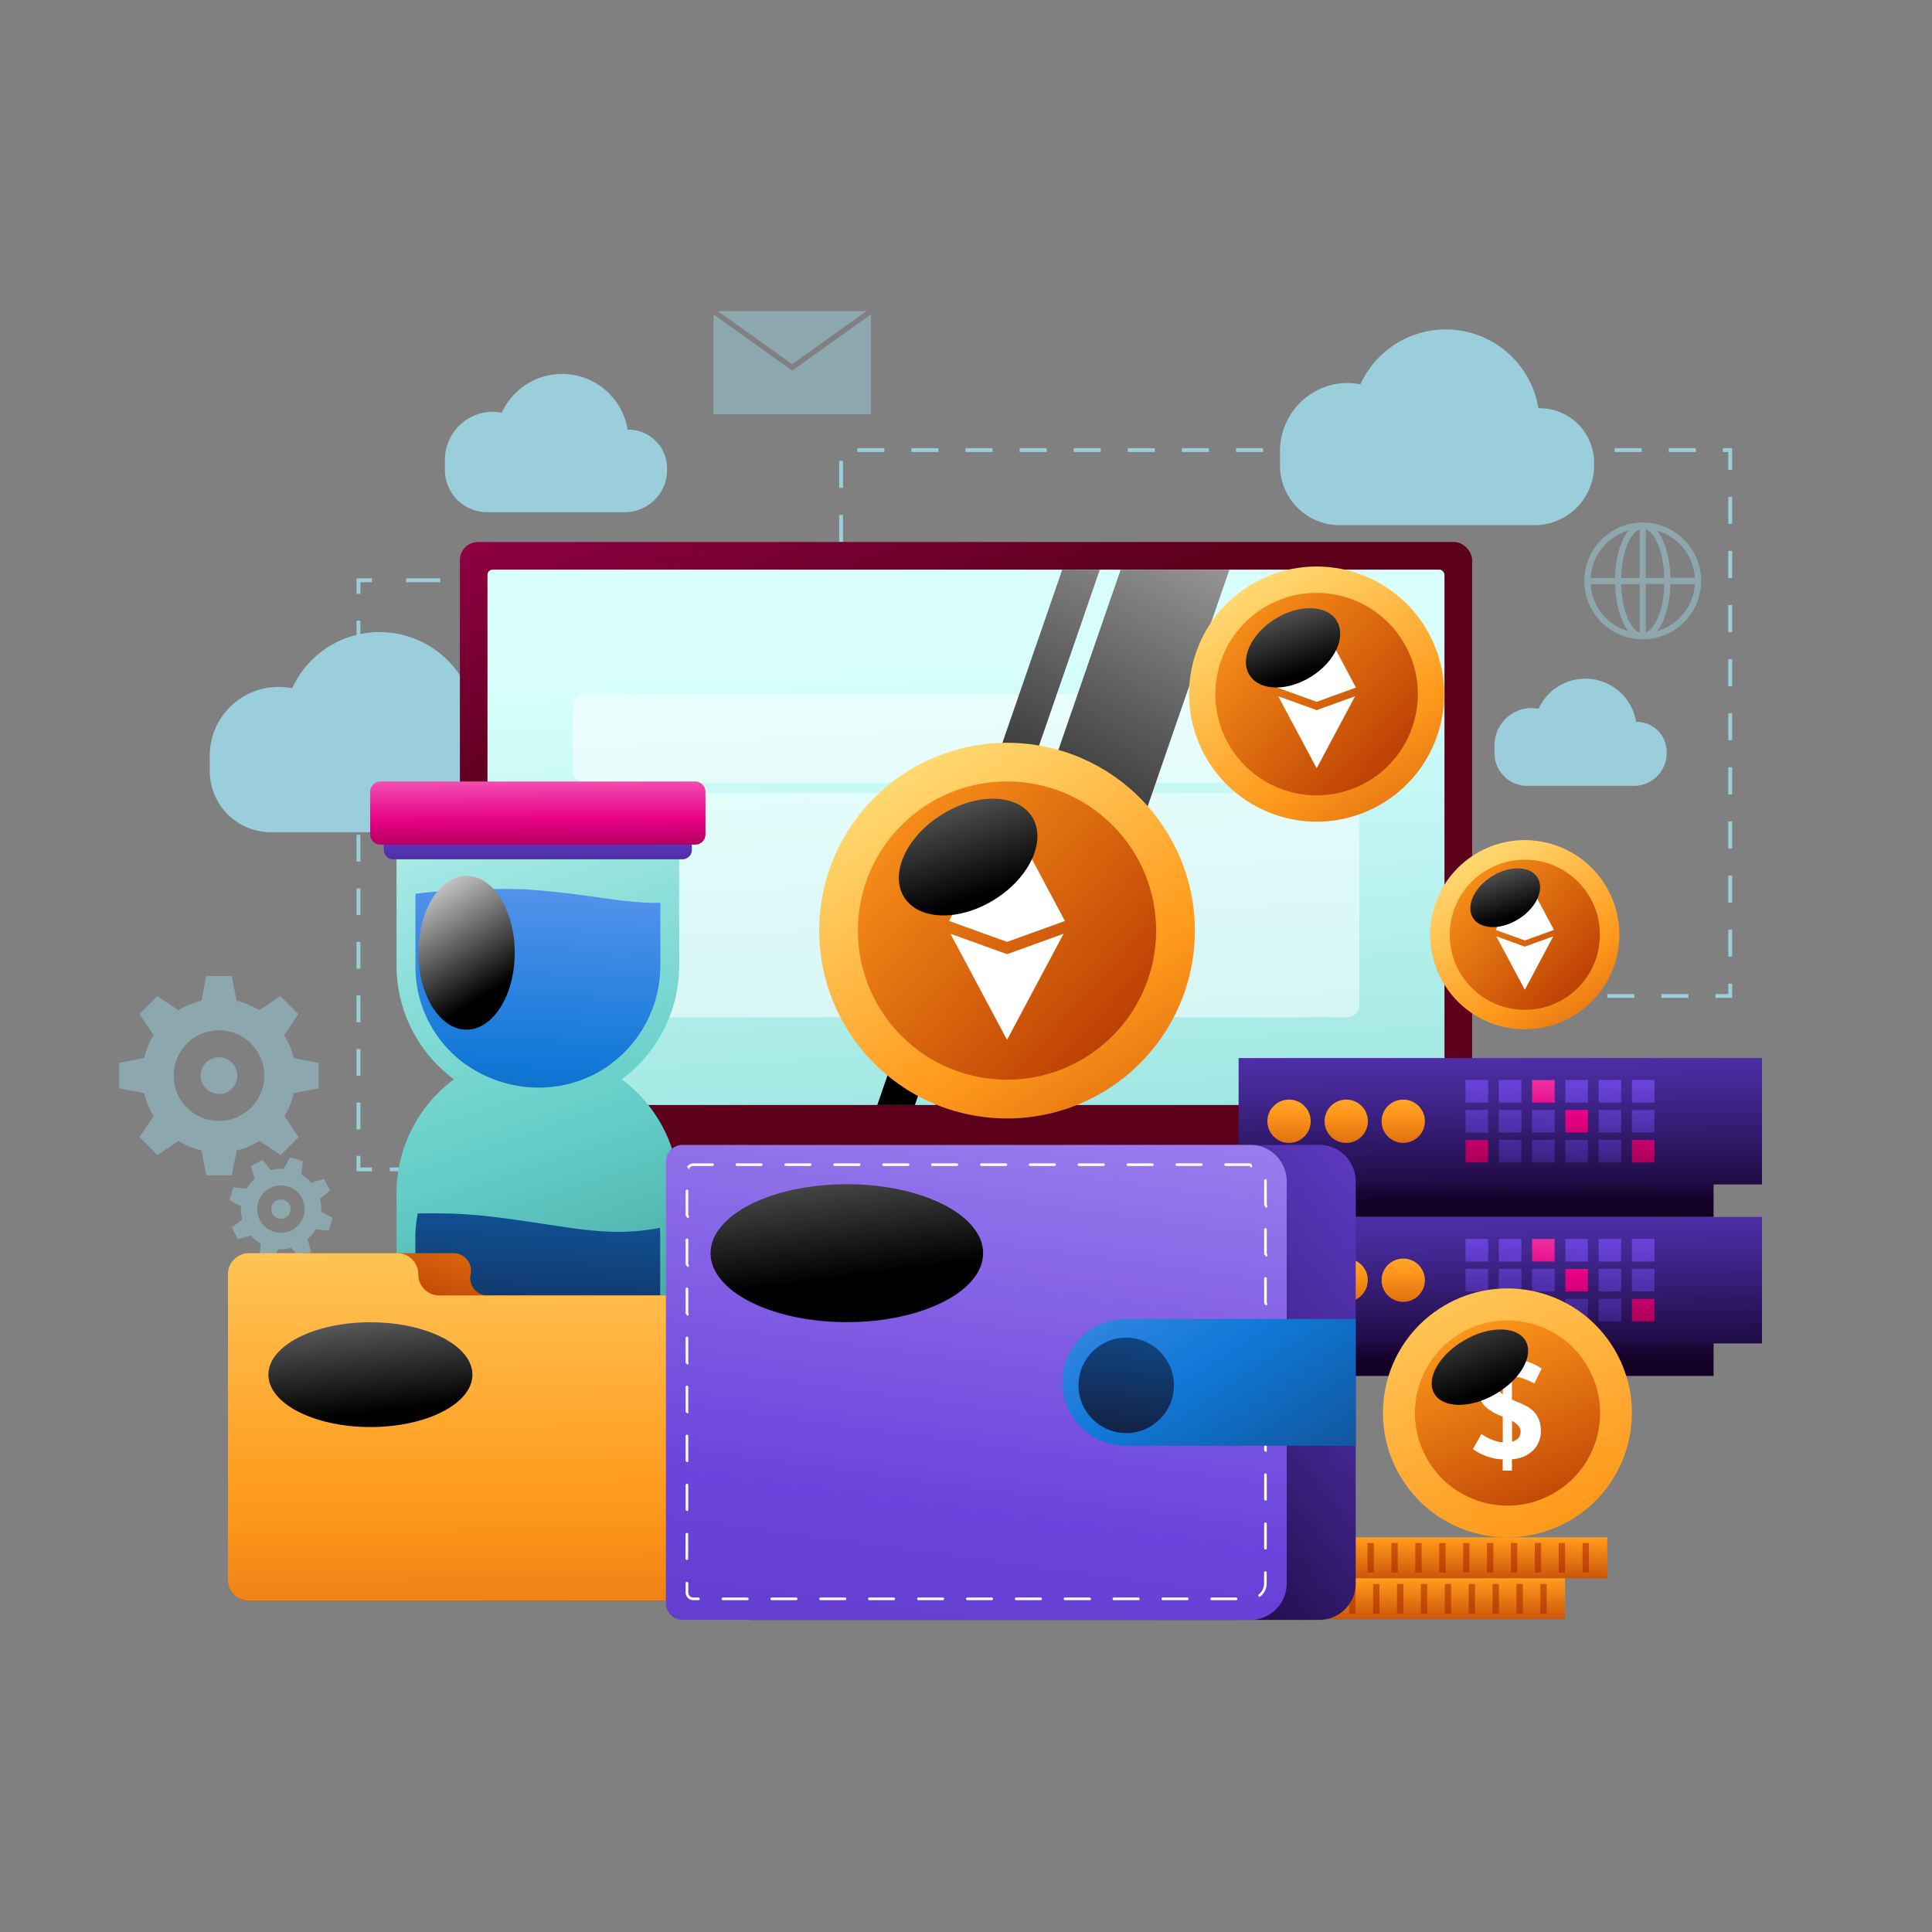 <svg xmlns="http://www.w3.org/2000/svg" xmlns:xlink="http://www.w3.org/1999/xlink" viewBox="0 0 500 500"><rect x="0" y="0" width="500" height="500" fill="#808080" stroke="none"/><defs><style>.cls-1{isolation:isolate;}.cls-2,.cls-3,.cls-4,.cls-5,.cls-6{fill:none;stroke:#9acedb;stroke-miterlimit:10;}.cls-3{stroke-dasharray:8.85 8.85;}.cls-4{stroke-dasharray:6.93 6.93;}.cls-5{stroke-dasharray:4.61 4.61;}.cls-6{stroke-dasharray:7;}.cls-7,.cls-9{fill:#9acedb;}.cls-101,.cls-8,.cls-9{mix-blend-mode:soft-light;}.cls-8,.cls-9{opacity:0.5;}.cls-10{fill:url(#linear-gradient);}.cls-11{fill:url(#linear-gradient-2);}.cls-101,.cls-12{fill:#fff;}.cls-100,.cls-106,.cls-109,.cls-112,.cls-13,.cls-23,.cls-72,.cls-97{mix-blend-mode:screen;}.cls-14{fill:url(#linear-gradient-3);}.cls-15{fill:url(#linear-gradient-4);}.cls-16{fill:url(#linear-gradient-5);}.cls-17{fill:url(#linear-gradient-6);}.cls-18{fill:url(#linear-gradient-7);}.cls-19{fill:url(#linear-gradient-8);}.cls-20{fill:url(#linear-gradient-9);}.cls-21{fill:url(#linear-gradient-10);}.cls-22{fill:url(#linear-gradient-11);}.cls-23{fill:url(#linear-gradient-12);}.cls-24{fill:url(#linear-gradient-13);}.cls-25{fill:url(#linear-gradient-14);}.cls-26{fill:url(#linear-gradient-15);}.cls-27{fill:url(#linear-gradient-16);}.cls-28{fill:url(#linear-gradient-17);}.cls-29{fill:url(#linear-gradient-18);}.cls-30{fill:url(#linear-gradient-19);}.cls-31{fill:url(#linear-gradient-20);}.cls-32{fill:url(#linear-gradient-21);}.cls-33{fill:url(#linear-gradient-22);}.cls-34{fill:url(#linear-gradient-23);}.cls-35{fill:url(#linear-gradient-24);}.cls-36{fill:url(#linear-gradient-25);}.cls-37{fill:url(#linear-gradient-26);}.cls-38{fill:url(#linear-gradient-27);}.cls-39{fill:url(#linear-gradient-28);}.cls-40{fill:url(#linear-gradient-29);}.cls-41{fill:url(#linear-gradient-30);}.cls-42{fill:url(#linear-gradient-31);}.cls-43{fill:url(#linear-gradient-32);}.cls-44{fill:url(#linear-gradient-33);}.cls-45{fill:url(#linear-gradient-34);}.cls-46{fill:url(#linear-gradient-35);}.cls-47{fill:url(#linear-gradient-36);}.cls-48{fill:url(#linear-gradient-37);}.cls-49{fill:url(#linear-gradient-38);}.cls-50{fill:url(#linear-gradient-39);}.cls-51{fill:url(#linear-gradient-40);}.cls-52{fill:url(#linear-gradient-41);}.cls-53{fill:url(#linear-gradient-42);}.cls-54{fill:url(#linear-gradient-43);}.cls-55{fill:url(#linear-gradient-44);}.cls-56{fill:url(#linear-gradient-45);}.cls-57{fill:url(#linear-gradient-46);}.cls-58{fill:url(#linear-gradient-47);}.cls-59{fill:url(#linear-gradient-48);}.cls-60{fill:url(#linear-gradient-49);}.cls-61{fill:url(#linear-gradient-50);}.cls-62{fill:url(#linear-gradient-51);}.cls-63{fill:url(#linear-gradient-52);}.cls-64{fill:url(#linear-gradient-53);}.cls-65{fill:url(#linear-gradient-54);}.cls-66{fill:url(#linear-gradient-55);}.cls-67{fill:url(#linear-gradient-56);}.cls-68{fill:url(#linear-gradient-57);}.cls-69{fill:url(#linear-gradient-58);}.cls-70{fill:url(#linear-gradient-59);}.cls-71{fill:url(#linear-gradient-60);}.cls-72{fill:url(#linear-gradient-61);}.cls-73{fill:url(#linear-gradient-62);}.cls-74{fill:url(#linear-gradient-63);}.cls-75{fill:url(#linear-gradient-64);}.cls-76{fill:url(#linear-gradient-65);}.cls-77{fill:url(#linear-gradient-66);}.cls-78{fill:url(#linear-gradient-67);}.cls-79{fill:url(#linear-gradient-68);}.cls-80{fill:url(#linear-gradient-69);}.cls-81{fill:url(#linear-gradient-70);}.cls-82{fill:url(#linear-gradient-71);}.cls-83{fill:url(#linear-gradient-72);}.cls-84{fill:url(#linear-gradient-73);}.cls-85{fill:url(#linear-gradient-74);}.cls-86{fill:url(#linear-gradient-75);}.cls-87{fill:url(#linear-gradient-76);}.cls-88{fill:url(#linear-gradient-77);}.cls-89{fill:url(#linear-gradient-78);}.cls-90{fill:url(#linear-gradient-79);}.cls-91{fill:url(#linear-gradient-80);}.cls-92{fill:url(#linear-gradient-81);}.cls-93{fill:url(#linear-gradient-82);}.cls-94{fill:url(#linear-gradient-83);}.cls-95{fill:url(#linear-gradient-84);}.cls-96{fill:url(#linear-gradient-85);}.cls-97{fill:url(#linear-gradient-86);}.cls-98{fill:url(#linear-gradient-87);}.cls-99{fill:url(#linear-gradient-88);}.cls-100{fill:url(#linear-gradient-89);}.cls-102{fill:url(#linear-gradient-90);}.cls-103{fill:url(#linear-gradient-91);}.cls-104{fill:url(#linear-gradient-92);}.cls-105{fill:url(#linear-gradient-93);}.cls-106{fill:url(#linear-gradient-94);}.cls-107{fill:url(#linear-gradient-95);}.cls-108{fill:url(#linear-gradient-96);}.cls-109{fill:url(#linear-gradient-97);}.cls-110{fill:url(#linear-gradient-98);}.cls-111{fill:url(#linear-gradient-99);}.cls-112{fill:url(#linear-gradient-100);}</style><linearGradient id="linear-gradient" x1="117.61" y1="-166.21" x2="233.01" y2="171.83" gradientUnits="userSpaceOnUse"><stop offset="0" stop-color="#ff87d1"/><stop offset="0.5" stop-color="#e50085"/><stop offset="1" stop-color="#5c001c"/></linearGradient><linearGradient id="linear-gradient-2" x1="247.58" y1="170.49" x2="273.64" y2="667.75" gradientUnits="userSpaceOnUse"><stop offset="0" stop-color="#d8fffc"/><stop offset="0.5" stop-color="#63cdc7"/><stop offset="0.99" stop-color="#1d6d69"/></linearGradient><linearGradient id="linear-gradient-3" x1="335.96" y1="63.75" x2="244.22" y2="238.89" gradientUnits="userSpaceOnUse"><stop offset="0" stop-color="#fff"/><stop offset="1"/></linearGradient><linearGradient id="linear-gradient-4" x1="355.04" y1="73.75" x2="263.31" y2="248.89" xlink:href="#linear-gradient-3"/><linearGradient id="linear-gradient-5" x1="98.4" y1="160.95" x2="190.49" y2="428.19" xlink:href="#linear-gradient-2"/><linearGradient id="linear-gradient-6" x1="146.24" y1="188.13" x2="137.48" y2="363.42" gradientUnits="userSpaceOnUse"><stop offset="0" stop-color="#91abff"/><stop offset="0.5" stop-color="#1078d7"/><stop offset="1" stop-color="#121e3f"/></linearGradient><linearGradient id="linear-gradient-7" x1="141.84" y1="187.94" x2="133.08" y2="363.2" xlink:href="#linear-gradient-6"/><linearGradient id="linear-gradient-8" x1="139.19" y1="197.2" x2="139.19" y2="241.46" gradientUnits="userSpaceOnUse"><stop offset="0" stop-color="#cab7ff"/><stop offset="0.33" stop-color="#6b43dc"/><stop offset="0.66" stop-color="#432792"/><stop offset="1" stop-color="#120025"/></linearGradient><linearGradient id="linear-gradient-9" x1="139.12" y1="194.56" x2="139.29" y2="230.13" xlink:href="#linear-gradient"/><linearGradient id="linear-gradient-10" x1="139.19" y1="89.93" x2="139.19" y2="134.19" gradientTransform="matrix(1, 0, 0, -1, 0, 451.39)" xlink:href="#linear-gradient-8"/><linearGradient id="linear-gradient-11" x1="139.08" y1="309.14" x2="139.23" y2="359.11" xlink:href="#linear-gradient"/><linearGradient id="linear-gradient-12" x1="106.26" y1="223.09" x2="126.94" y2="256.62" xlink:href="#linear-gradient-3"/><linearGradient id="linear-gradient-13" x1="384.74" y1="245.48" x2="385.12" y2="311.68" xlink:href="#linear-gradient-8"/><linearGradient id="linear-gradient-14" x1="387.43" y1="217.12" x2="388.58" y2="316.22" xlink:href="#linear-gradient-8"/><linearGradient id="linear-gradient-15" x1="333.69" y1="267.38" x2="333.54" y2="308.42" gradientUnits="userSpaceOnUse"><stop offset="0" stop-color="#ffe682"/><stop offset="0.5" stop-color="#ff991b"/><stop offset="0.99" stop-color="#b13100"/></linearGradient><linearGradient id="linear-gradient-16" x1="348.46" y1="267.38" x2="348.32" y2="308.42" xlink:href="#linear-gradient-15"/><linearGradient id="linear-gradient-17" x1="363.24" y1="267.38" x2="363.1" y2="308.42" xlink:href="#linear-gradient-15"/><linearGradient id="linear-gradient-18" x1="382.42" y1="261.78" x2="381.85" y2="315.54" xlink:href="#linear-gradient-8"/><linearGradient id="linear-gradient-19" x1="391.03" y1="261.88" x2="390.46" y2="315.64" xlink:href="#linear-gradient-8"/><linearGradient id="linear-gradient-20" x1="399.64" y1="261.97" x2="399.06" y2="315.73" xlink:href="#linear-gradient"/><linearGradient id="linear-gradient-21" x1="408.25" y1="262.06" x2="407.67" y2="315.82" xlink:href="#linear-gradient-8"/><linearGradient id="linear-gradient-22" x1="416.85" y1="262.15" x2="416.28" y2="315.91" xlink:href="#linear-gradient-8"/><linearGradient id="linear-gradient-23" x1="425.46" y1="262.24" x2="424.89" y2="316" xlink:href="#linear-gradient-8"/><linearGradient id="linear-gradient-24" x1="382.5" y1="261.78" x2="381.93" y2="315.55" xlink:href="#linear-gradient-8"/><linearGradient id="linear-gradient-25" x1="391.11" y1="261.88" x2="390.54" y2="315.64" xlink:href="#linear-gradient-8"/><linearGradient id="linear-gradient-26" x1="399.72" y1="261.97" x2="399.15" y2="315.73" xlink:href="#linear-gradient-8"/><linearGradient id="linear-gradient-27" x1="408.33" y1="262.06" x2="407.75" y2="315.82" xlink:href="#linear-gradient"/><linearGradient id="linear-gradient-28" x1="416.94" y1="262.15" x2="416.36" y2="315.91" xlink:href="#linear-gradient-8"/><linearGradient id="linear-gradient-29" x1="425.55" y1="262.24" x2="424.97" y2="316" xlink:href="#linear-gradient-8"/><linearGradient id="linear-gradient-30" x1="382.59" y1="261.79" x2="382.01" y2="315.55" xlink:href="#linear-gradient"/><linearGradient id="linear-gradient-31" x1="391.19" y1="261.88" x2="390.62" y2="315.64" xlink:href="#linear-gradient-8"/><linearGradient id="linear-gradient-32" x1="399.8" y1="261.97" x2="399.23" y2="315.73" xlink:href="#linear-gradient-8"/><linearGradient id="linear-gradient-33" x1="408.41" y1="262.06" x2="407.84" y2="315.82" xlink:href="#linear-gradient-8"/><linearGradient id="linear-gradient-34" x1="417.02" y1="262.15" x2="416.45" y2="315.91" xlink:href="#linear-gradient-8"/><linearGradient id="linear-gradient-35" x1="425.63" y1="262.25" x2="425.05" y2="316.01" xlink:href="#linear-gradient"/><linearGradient id="linear-gradient-36" x1="384.74" y1="286.61" x2="385.12" y2="352.81" xlink:href="#linear-gradient-8"/><linearGradient id="linear-gradient-37" x1="387.43" y1="258.25" x2="388.58" y2="357.36" xlink:href="#linear-gradient-8"/><linearGradient id="linear-gradient-38" x1="333.69" y1="308.52" x2="333.54" y2="349.56" xlink:href="#linear-gradient-15"/><linearGradient id="linear-gradient-39" x1="348.46" y1="308.52" x2="348.32" y2="349.56" xlink:href="#linear-gradient-15"/><linearGradient id="linear-gradient-40" x1="363.24" y1="308.52" x2="363.1" y2="349.56" xlink:href="#linear-gradient-15"/><linearGradient id="linear-gradient-41" x1="382.42" y1="302.92" x2="381.85" y2="356.68" xlink:href="#linear-gradient-8"/><linearGradient id="linear-gradient-42" x1="391.03" y1="303.01" x2="390.46" y2="356.77" xlink:href="#linear-gradient-8"/><linearGradient id="linear-gradient-43" x1="399.64" y1="303.1" x2="399.06" y2="356.86" xlink:href="#linear-gradient"/><linearGradient id="linear-gradient-44" x1="408.25" y1="303.19" x2="407.67" y2="356.95" xlink:href="#linear-gradient-8"/><linearGradient id="linear-gradient-45" x1="416.85" y1="303.28" x2="416.28" y2="357.05" xlink:href="#linear-gradient-8"/><linearGradient id="linear-gradient-46" x1="425.46" y1="303.38" x2="424.89" y2="357.14" xlink:href="#linear-gradient-8"/><linearGradient id="linear-gradient-47" x1="382.5" y1="302.92" x2="381.93" y2="356.68" xlink:href="#linear-gradient-8"/><linearGradient id="linear-gradient-48" x1="391.11" y1="303.01" x2="390.54" y2="356.77" xlink:href="#linear-gradient-8"/><linearGradient id="linear-gradient-49" x1="399.72" y1="303.1" x2="399.15" y2="356.86" xlink:href="#linear-gradient-8"/><linearGradient id="linear-gradient-50" x1="408.33" y1="303.19" x2="407.75" y2="356.95" xlink:href="#linear-gradient"/><linearGradient id="linear-gradient-51" x1="416.94" y1="303.29" x2="416.36" y2="357.05" xlink:href="#linear-gradient-8"/><linearGradient id="linear-gradient-52" x1="425.55" y1="303.38" x2="424.97" y2="357.14" xlink:href="#linear-gradient-8"/><linearGradient id="linear-gradient-53" x1="382.59" y1="302.92" x2="382.01" y2="356.68" xlink:href="#linear-gradient"/><linearGradient id="linear-gradient-54" x1="391.19" y1="303.01" x2="390.62" y2="356.77" xlink:href="#linear-gradient-8"/><linearGradient id="linear-gradient-55" x1="399.8" y1="303.1" x2="399.23" y2="356.86" xlink:href="#linear-gradient-8"/><linearGradient id="linear-gradient-56" x1="408.41" y1="303.19" x2="407.84" y2="356.96" xlink:href="#linear-gradient-8"/><linearGradient id="linear-gradient-57" x1="417.02" y1="303.29" x2="416.45" y2="357.05" xlink:href="#linear-gradient-8"/><linearGradient id="linear-gradient-58" x1="425.63" y1="303.38" x2="425.05" y2="357.14" xlink:href="#linear-gradient"/><linearGradient id="linear-gradient-59" x1="355.11" y1="292.78" x2="452.02" y2="494.46" gradientTransform="translate(670.1 -89.88) rotate(78.43)" xlink:href="#linear-gradient-15"/><linearGradient id="linear-gradient-60" x1="353.79" y1="278.8" x2="406.07" y2="403.77" gradientTransform="translate(657.47 -97.4) rotate(76.85)" xlink:href="#linear-gradient-15"/><linearGradient id="linear-gradient-61" x1="360.17" y1="292.52" x2="385.2" y2="359.75" xlink:href="#linear-gradient-3"/><linearGradient id="linear-gradient-62" x1="382.56" y1="382.68" x2="382.56" y2="414.22" xlink:href="#linear-gradient-15"/><linearGradient id="linear-gradient-63" x1="354.73" y1="343.03" x2="354.73" y2="412.35" xlink:href="#linear-gradient-15"/><linearGradient id="linear-gradient-64" x1="360.92" y1="343.03" x2="360.92" y2="412.35" xlink:href="#linear-gradient-15"/><linearGradient id="linear-gradient-65" x1="367.1" y1="343.03" x2="367.1" y2="412.35" xlink:href="#linear-gradient-15"/><linearGradient id="linear-gradient-66" x1="373.29" y1="343.03" x2="373.29" y2="412.35" xlink:href="#linear-gradient-15"/><linearGradient id="linear-gradient-67" x1="379.47" y1="343.03" x2="379.47" y2="412.35" xlink:href="#linear-gradient-15"/><linearGradient id="linear-gradient-68" x1="385.65" y1="343.03" x2="385.65" y2="412.35" xlink:href="#linear-gradient-15"/><linearGradient id="linear-gradient-69" x1="391.84" y1="343.03" x2="391.84" y2="412.35" xlink:href="#linear-gradient-15"/><linearGradient id="linear-gradient-70" x1="398.02" y1="343.03" x2="398.02" y2="412.35" xlink:href="#linear-gradient-15"/><linearGradient id="linear-gradient-71" x1="404.2" y1="343.03" x2="404.2" y2="412.35" xlink:href="#linear-gradient-15"/><linearGradient id="linear-gradient-72" x1="410.39" y1="343.03" x2="410.39" y2="412.35" xlink:href="#linear-gradient-15"/><linearGradient id="linear-gradient-73" x1="371.63" y1="393.28" x2="371.63" y2="424.81" xlink:href="#linear-gradient-15"/><linearGradient id="linear-gradient-74" x1="343.81" y1="353.63" x2="343.81" y2="422.95" xlink:href="#linear-gradient-15"/><linearGradient id="linear-gradient-75" x1="349.99" y1="353.63" x2="349.99" y2="422.95" xlink:href="#linear-gradient-15"/><linearGradient id="linear-gradient-76" x1="356.18" y1="353.63" x2="356.18" y2="422.95" xlink:href="#linear-gradient-15"/><linearGradient id="linear-gradient-77" x1="362.36" y1="353.63" x2="362.36" y2="422.95" xlink:href="#linear-gradient-15"/><linearGradient id="linear-gradient-78" x1="368.54" y1="353.63" x2="368.54" y2="422.95" xlink:href="#linear-gradient-15"/><linearGradient id="linear-gradient-79" x1="374.73" y1="353.63" x2="374.73" y2="422.95" xlink:href="#linear-gradient-15"/><linearGradient id="linear-gradient-80" x1="380.91" y1="353.63" x2="380.91" y2="422.95" xlink:href="#linear-gradient-15"/><linearGradient id="linear-gradient-81" x1="387.09" y1="353.63" x2="387.09" y2="422.95" xlink:href="#linear-gradient-15"/><linearGradient id="linear-gradient-82" x1="393.28" y1="353.63" x2="393.28" y2="422.95" xlink:href="#linear-gradient-15"/><linearGradient id="linear-gradient-83" x1="399.46" y1="353.63" x2="399.46" y2="422.95" xlink:href="#linear-gradient-15"/><linearGradient id="linear-gradient-84" x1="171.97" y1="261.45" x2="133.71" y2="358.54" xlink:href="#linear-gradient-15"/><linearGradient id="linear-gradient-85" x1="121.32" y1="272.16" x2="123.45" y2="506.99" xlink:href="#linear-gradient-15"/><linearGradient id="linear-gradient-86" x1="89.3" y1="297.25" x2="96.97" y2="365.63" xlink:href="#linear-gradient-3"/><linearGradient id="linear-gradient-87" x1="424.97" y1="232.48" x2="252.38" y2="371.03" xlink:href="#linear-gradient-8"/><linearGradient id="linear-gradient-88" x1="276.37" y1="180.9" x2="189.82" y2="817.41" xlink:href="#linear-gradient-8"/><linearGradient id="linear-gradient-89" x1="208.22" y1="239.68" x2="219.96" y2="330.49" xlink:href="#linear-gradient-3"/><linearGradient id="linear-gradient-90" x1="256.63" y1="265.53" x2="369.89" y2="439.54" xlink:href="#linear-gradient-6"/><linearGradient id="linear-gradient-91" x1="302.92" y1="245.38" x2="289.9" y2="373.88" xlink:href="#linear-gradient-6"/><linearGradient id="linear-gradient-92" x1="225.75" y1="187.37" x2="322.98" y2="336.49" gradientTransform="translate(457.32 -54.51) rotate(80.92)" xlink:href="#linear-gradient-15"/><linearGradient id="linear-gradient-93" x1="142.17" y1="132.69" x2="302.62" y2="279.19" gradientTransform="translate(246.63 -113.74) rotate(45)" xlink:href="#linear-gradient-15"/><linearGradient id="linear-gradient-94" x1="229.88" y1="157.81" x2="253.75" y2="231.72" gradientTransform="translate(156.17 -99.24) rotate(32.1)" xlink:href="#linear-gradient-3"/><linearGradient id="linear-gradient-95" x1="317.07" y1="143.34" x2="383.09" y2="244.58" gradientTransform="translate(97.21 -118.8) rotate(22.99)" xlink:href="#linear-gradient-15"/><linearGradient id="linear-gradient-96" x1="260.33" y1="106.22" x2="369.26" y2="205.68" gradientTransform="translate(463.97 -185.31) rotate(80.86)" xlink:href="#linear-gradient-15"/><linearGradient id="linear-gradient-97" x1="319.88" y1="123.28" x2="336.08" y2="173.45" gradientTransform="translate(139.65 -151.96) rotate(32.1)" xlink:href="#linear-gradient-3"/><linearGradient id="linear-gradient-98" x1="377.06" y1="215" x2="426.02" y2="290.07" gradientTransform="translate(540.48 -197.37) rotate(76.86)" xlink:href="#linear-gradient-15"/><linearGradient id="linear-gradient-99" x1="334.98" y1="187.47" x2="415.76" y2="261.23" xlink:href="#linear-gradient-15"/><linearGradient id="linear-gradient-100" x1="379.14" y1="200.12" x2="391.16" y2="237.33" xlink:href="#linear-gradient-3"/></defs><g class="cls-1"><g id="OBJECTS"><line class="cls-2" x1="126.31" y1="150.18" x2="122.81" y2="150.18"/><line class="cls-3" x1="113.96" y1="150.18" x2="100.69" y2="150.18"/><polyline class="cls-2" points="96.27 150.18 92.77 150.18 92.77 153.68"/><line class="cls-4" x1="92.77" y1="160.61" x2="92.77" y2="295.67"/><polyline class="cls-2" points="92.77 299.13 92.77 302.63 96.27 302.63"/><line class="cls-5" x1="100.88" y1="302.63" x2="107.8" y2="302.63"/><line class="cls-2" x1="110.11" y1="302.63" x2="113.61" y2="302.63"/><polyline class="cls-6" points="217.67 140.27 217.67 116.48 447.78 116.48 447.78 257.76 389.62 257.76"/><path class="cls-7" d="M123.13,184.47l-.33,0a24.88,24.88,0,0,0-47.19-6.34A17.8,17.8,0,0,0,54.29,196v3.56a15.82,15.82,0,0,0,15.82,15.82h51.65a15.82,15.82,0,0,0,15.82-15.82v-.68A14.45,14.45,0,0,0,123.13,184.47Z"/><path class="cls-7" d="M398.45,105.65l-.32,0a24.28,24.28,0,0,0-46.06-6.18,17.36,17.36,0,0,0-6-.16A17.67,17.67,0,0,0,331.26,117v3.48a15.44,15.44,0,0,0,15.44,15.43h50.41a15.43,15.43,0,0,0,15.44-15.43v-.67A14.1,14.1,0,0,0,398.45,105.65Z"/><path class="cls-7" d="M162.65,111.19h-.22a17.18,17.18,0,0,0-32.58-4.37,12.19,12.19,0,0,0-4.23-.11,12.49,12.49,0,0,0-10.48,12.46v2.46a10.92,10.92,0,0,0,10.92,10.92h35.65a10.92,10.92,0,0,0,10.92-10.92v-.47A10,10,0,0,0,162.65,111.19Z"/><path class="cls-7" d="M423.6,186.82h-.18a13.3,13.3,0,0,0-25.24-3.38,9.51,9.51,0,0,0-3.29-.09,9.69,9.69,0,0,0-8.12,9.66v1.9a8.47,8.47,0,0,0,8.46,8.47h27.63a8.47,8.47,0,0,0,8.47-8.47v-.36A7.74,7.74,0,0,0,423.6,186.82Z"/><g class="cls-8"><path class="cls-7" d="M56.67,273.62a4.75,4.75,0,1,0,4.75,4.75A4.75,4.75,0,0,0,56.67,273.62Z"/><path class="cls-7" d="M82.47,281.66v-6.57L76,273.82a19.83,19.83,0,0,0-2.46-5.92l3.66-5.45-4.65-4.64-5.44,3.65A19.87,19.87,0,0,0,61.22,259L60,252.57H53.39L52.12,259a19.87,19.87,0,0,0-5.93,2.45l-5.44-3.65-4.65,4.64,3.66,5.45a19.55,19.55,0,0,0-2.45,5.92l-6.44,1.27v6.57l6.44,1.26a19.51,19.51,0,0,0,2.45,5.93l-3.66,5.44,4.65,4.65,5.44-3.66a19.89,19.89,0,0,0,5.93,2.46l1.27,6.43H60l1.26-6.43a19.89,19.89,0,0,0,5.93-2.46l5.44,3.66,4.65-4.65-3.66-5.44A19.78,19.78,0,0,0,76,282.92Zm-25.8,8.44A11.73,11.73,0,1,1,68.4,278.37,11.73,11.73,0,0,1,56.67,290.1Z"/><path class="cls-7" d="M71.54,310.72a2.49,2.49,0,1,0,3.36,1A2.5,2.5,0,0,0,71.54,310.72Z"/><path class="cls-7" d="M85.44,308.1l-1.61-3-3.29,1A10.38,10.38,0,0,0,78,303.92l.35-3.41-3.29-1-1.62,3a10.28,10.28,0,0,0-3.34.32l-2.16-2.67-3,1.62,1,3.28a10.12,10.12,0,0,0-2.13,2.59l-3.42-.35-1,3.29,3,1.62a10.26,10.26,0,0,0,.32,3.34L60,317.73l1.62,3,3.28-1a10.56,10.56,0,0,0,2.59,2.14l-.35,3.41,3.29,1,1.62-3a10.23,10.23,0,0,0,3.34-.32l2.17,2.67,3-1.62-1-3.28a10.38,10.38,0,0,0,2.14-2.59l3.41.35,1-3.29-3-1.62a10,10,0,0,0-.32-3.34Zm-9.86,10.24a6.14,6.14,0,1,1,2.54-8.3A6.14,6.14,0,0,1,75.58,318.34Z"/></g><g class="cls-8"><polygon class="cls-7" points="224.24 80.52 185.8 80.52 205.02 94.25 224.24 80.52"/><polygon class="cls-7" points="205.02 95.91 184.64 81.35 184.64 107.19 225.41 107.19 225.41 81.35 205.02 95.91"/></g><path class="cls-9" d="M425.14,135.23a15.11,15.11,0,1,0,15.11,15.11A15.13,15.13,0,0,0,425.14,135.23Zm13.5,14.31H432.3c-.12-5.25-1.46-9.72-3.46-12.21A13.56,13.56,0,0,1,438.64,149.54ZM424.35,137v12.57h-4.79C419.72,142.67,422,137.87,424.35,137Zm0,14.16v12.58c-2.36-.9-4.63-5.7-4.79-12.58Zm1.58,12.58V151.13h4.79C430.56,158,428.28,162.81,425.93,163.71Zm0-14.17V137c2.35.9,4.63,5.7,4.79,12.57Zm-4.5-12.21c-2,2.49-3.34,7-3.46,12.21h-6.33A13.56,13.56,0,0,1,421.43,137.33Zm-9.79,13.8H418c.12,5.26,1.47,9.72,3.46,12.21A13.56,13.56,0,0,1,411.64,151.13Zm17.2,12.21c2-2.49,3.34-7,3.46-12.21h6.34A13.56,13.56,0,0,1,428.84,163.34Z"/><rect class="cls-10" x="119.02" y="140.27" width="261.97" height="162.63" rx="4.69"/><rect class="cls-11" x="126.16" y="147.42" width="247.67" height="138.56" rx="1.34"/><g class="cls-8"><rect class="cls-12" x="148.21" y="179.65" width="203.59" height="22.93" rx="3.19"/><rect class="cls-12" x="148.21" y="205.23" width="203.59" height="58.05" rx="3.19"/></g><g class="cls-13"><polygon class="cls-14" points="236.77 285.98 227.04 285.98 274.91 147.42 284.64 147.42 236.77 285.98"/><polygon class="cls-15" points="270.31 285.98 242.16 285.98 290.03 147.42 318.17 147.42 270.31 285.98"/></g><path class="cls-16" d="M175.77,249.78v-44.4H102.62v44.4a36.7,36.7,0,0,0,14.86,29.55,36.69,36.69,0,0,0-14.86,29.54v44.41h73.15V308.87a36.72,36.72,0,0,0-14.86-29.54A36.72,36.72,0,0,0,175.77,249.78Z"/><path class="cls-17" d="M156.46,318.69c-6.14-.35-12.2-1.43-18.27-2.32-6.42-.94-12.88-1.89-19.36-2.21-3.57-.17-7.14-.16-10.71-.13a32.41,32.41,0,0,0-.62,6.26v16.14c1.17,0,2.35,0,3.52,0,5,.22,9.91,1,14.84,1.69,5.55.75,11.13,1.42,16.72,1.75a166.62,166.62,0,0,0,17-.29,111.75,111.75,0,0,0,11.28-.85V320.29c0-.85,0-1.69-.1-2.53A55.33,55.33,0,0,1,156.46,318.69Z"/><path class="cls-18" d="M167.37,233.61c-5-.22-9.91-1-14.84-1.69-5.55-.76-11.13-1.43-16.72-1.76a169.53,169.53,0,0,0-17,.29,112,112,0,0,0-11.29.86v18.47a31,31,0,0,0,12.83,25.57c11.72,8.32,27.09,8,37.73,0a31.69,31.69,0,0,0,12.82-25.57V233.64Q169.13,233.69,167.37,233.61Z"/><path class="cls-19" d="M176.61,207.36H101.78a2.45,2.45,0,0,0-2.44,2.46v10.12a2.45,2.45,0,0,0,2.44,2.45h74.83a2.45,2.45,0,0,0,2.44-2.45V209.82A2.45,2.45,0,0,0,176.61,207.36Z"/><path class="cls-20" d="M179.92,202.25H98.46a2.67,2.67,0,0,0-2.66,2.67v11a2.66,2.66,0,0,0,2.66,2.67h81.46a2.66,2.66,0,0,0,2.66-2.67v-11A2.67,2.67,0,0,0,179.92,202.25Z"/><path class="cls-21" d="M176.61,351.3H101.78a2.45,2.45,0,0,1-2.44-2.46V338.72a2.45,2.45,0,0,1,2.44-2.45h74.83a2.45,2.45,0,0,1,2.44,2.45v10.12A2.45,2.45,0,0,1,176.61,351.3Z"/><path class="cls-22" d="M179.92,356.41H98.46a2.67,2.67,0,0,1-2.66-2.68v-11a2.66,2.66,0,0,1,2.66-2.67h81.46a2.66,2.66,0,0,1,2.66,2.67v11A2.67,2.67,0,0,1,179.92,356.41Z"/><ellipse class="cls-23" cx="120.74" cy="246.57" rx="12.47" ry="19.91"/><rect class="cls-24" x="326.77" y="306.15" width="116.7" height="8.8"/><rect class="cls-25" x="320.55" y="273.82" width="135.45" height="32.72"/><path class="cls-26" d="M339.2,290.18a5.6,5.6,0,1,1-5.59-5.6A5.59,5.59,0,0,1,339.2,290.18Z"/><path class="cls-27" d="M354,290.18a5.6,5.6,0,1,1-5.59-5.6A5.59,5.59,0,0,1,354,290.18Z"/><path class="cls-28" d="M368.76,290.18a5.6,5.6,0,1,1-5.6-5.6A5.59,5.59,0,0,1,368.76,290.18Z"/><rect class="cls-29" x="379.28" y="279.51" width="5.84" height="5.84"/><rect class="cls-30" x="387.89" y="279.51" width="5.84" height="5.84"/><rect class="cls-31" x="396.5" y="279.51" width="5.84" height="5.84"/><rect class="cls-32" x="405.11" y="279.51" width="5.84" height="5.84"/><rect class="cls-33" x="413.72" y="279.51" width="5.84" height="5.84"/><rect class="cls-34" x="422.33" y="279.51" width="5.84" height="5.84"/><rect class="cls-35" x="379.28" y="287.26" width="5.84" height="5.84"/><rect class="cls-36" x="387.89" y="287.26" width="5.84" height="5.84"/><rect class="cls-37" x="396.5" y="287.26" width="5.84" height="5.84"/><rect class="cls-38" x="405.11" y="287.26" width="5.84" height="5.84"/><rect class="cls-39" x="413.72" y="287.26" width="5.84" height="5.84"/><rect class="cls-40" x="422.33" y="287.26" width="5.84" height="5.84"/><rect class="cls-41" x="379.28" y="295.01" width="5.84" height="5.84"/><rect class="cls-42" x="387.89" y="295.01" width="5.84" height="5.84"/><rect class="cls-43" x="396.5" y="295.01" width="5.84" height="5.84"/><rect class="cls-44" x="405.11" y="295.01" width="5.84" height="5.84"/><rect class="cls-45" x="413.72" y="295.01" width="5.84" height="5.84"/><rect class="cls-46" x="422.33" y="295.01" width="5.84" height="5.84"/><rect class="cls-47" x="326.77" y="347.29" width="116.7" height="8.8"/><rect class="cls-48" x="320.55" y="314.95" width="135.45" height="32.72"/><path class="cls-49" d="M339.2,331.31a5.6,5.6,0,1,1-5.59-5.59A5.6,5.6,0,0,1,339.2,331.31Z"/><circle class="cls-50" cx="348.39" cy="331.31" r="5.6"/><path class="cls-51" d="M368.76,331.31a5.6,5.6,0,1,1-5.6-5.59A5.6,5.6,0,0,1,368.76,331.31Z"/><rect class="cls-52" x="379.28" y="320.65" width="5.84" height="5.84"/><rect class="cls-53" x="387.89" y="320.65" width="5.84" height="5.84"/><rect class="cls-54" x="396.5" y="320.65" width="5.84" height="5.84"/><rect class="cls-55" x="405.11" y="320.65" width="5.84" height="5.84"/><rect class="cls-56" x="413.72" y="320.65" width="5.84" height="5.84"/><rect class="cls-57" x="422.33" y="320.65" width="5.84" height="5.84"/><rect class="cls-58" x="379.28" y="328.39" width="5.84" height="5.84"/><rect class="cls-59" x="387.89" y="328.39" width="5.84" height="5.84"/><rect class="cls-60" x="396.5" y="328.39" width="5.84" height="5.84"/><rect class="cls-61" x="405.11" y="328.39" width="5.84" height="5.84"/><rect class="cls-62" x="413.72" y="328.39" width="5.84" height="5.84"/><rect class="cls-63" x="422.33" y="328.39" width="5.84" height="5.84"/><rect class="cls-64" x="379.28" y="336.14" width="5.84" height="5.84"/><rect class="cls-65" x="387.89" y="336.14" width="5.84" height="5.84"/><rect class="cls-66" x="396.5" y="336.14" width="5.84" height="5.84"/><rect class="cls-67" x="405.11" y="336.14" width="5.84" height="5.84"/><rect class="cls-68" x="413.72" y="336.14" width="5.84" height="5.84"/><rect class="cls-69" x="422.33" y="336.14" width="5.84" height="5.84"/><circle class="cls-70" cx="390.12" cy="365.65" r="32.21" transform="translate(-46.35 674.51) rotate(-78.43)"/><circle class="cls-71" cx="390.12" cy="365.65" r="23.96" transform="translate(-54.67 662.4) rotate(-76.85)"/><path class="cls-12" d="M396.86,365.22a8.45,8.45,0,0,0-2-1.42,20.52,20.52,0,0,0-2.21-1c-.47-.18-.91-.39-1.36-.59v-6a8.43,8.43,0,0,1,2.8.52,19.62,19.62,0,0,1,3,1.32l1.91-3.86a17.76,17.76,0,0,0-3.46-1.74,13.7,13.7,0,0,0-4.23-.68V349h-2.39v3a8.87,8.87,0,0,0-2.58.83,7,7,0,0,0-2.8,2.59,7.32,7.32,0,0,0-1,3.86,6.48,6.48,0,0,0,.68,3.12,6.63,6.63,0,0,0,1.77,2.12,12,12,0,0,0,2.35,1.44c.54.26,1.05.46,1.57.68v6.61a7.65,7.65,0,0,1-1.36-.19,12.52,12.52,0,0,1-2.14-.78,12.33,12.33,0,0,1-2-1.17l-2.23,3.93a15,15,0,0,0,2.82,1.55,15.48,15.48,0,0,0,3,.91,17.71,17.71,0,0,0,1.9.19v2.91h2.39v-2.94a9.37,9.37,0,0,0,3.48-.89,7.41,7.41,0,0,0,3-2.7,6.89,6.89,0,0,0,1-3.62,8.12,8.12,0,0,0-.52-3.11A6.45,6.45,0,0,0,396.86,365.22Zm-8.37-4.69a2.23,2.23,0,0,1-.71-1.62,2.27,2.27,0,0,1,.93-2,1.47,1.47,0,0,1,.22-.1v4.06A5.28,5.28,0,0,1,388.49,360.53Zm4.42,11.67a3.45,3.45,0,0,1-1.53.89h-.06v-5.34c.1.06.23.1.33.16a5.1,5.1,0,0,1,1.36,1.15,2.15,2.15,0,0,1,.51,1.39A2.42,2.42,0,0,1,392.91,372.2Z"/><path class="cls-72" d="M394.81,347c2.22,3.85-1.27,10-7.79,13.79s-13.62,3.7-15.84-.15,1.26-10,7.79-13.79S392.59,343.16,394.81,347Z"/><rect class="cls-73" x="349.17" y="397.86" width="66.78" height="10.6"/><rect class="cls-74" x="353.91" y="399.34" width="1.64" height="7.64"/><rect class="cls-75" x="360.1" y="399.34" width="1.64" height="7.64"/><rect class="cls-76" x="366.28" y="399.34" width="1.64" height="7.64"/><rect class="cls-77" x="372.47" y="399.34" width="1.64" height="7.64"/><rect class="cls-78" x="378.65" y="399.34" width="1.64" height="7.64"/><rect class="cls-79" x="384.83" y="399.34" width="1.64" height="7.64"/><rect class="cls-80" x="391.02" y="399.34" width="1.64" height="7.64"/><rect class="cls-81" x="397.2" y="399.34" width="1.64" height="7.64"/><rect class="cls-82" x="403.39" y="399.34" width="1.64" height="7.64"/><rect class="cls-83" x="409.57" y="399.34" width="1.64" height="7.64"/><rect class="cls-84" x="338.25" y="408.46" width="66.78" height="10.6"/><rect class="cls-85" x="342.99" y="409.94" width="1.64" height="7.64"/><rect class="cls-86" x="349.17" y="409.94" width="1.64" height="7.64"/><rect class="cls-87" x="355.36" y="409.94" width="1.64" height="7.64"/><rect class="cls-88" x="361.54" y="409.94" width="1.64" height="7.64"/><rect class="cls-89" x="367.72" y="409.94" width="1.64" height="7.64"/><rect class="cls-90" x="373.91" y="409.94" width="1.64" height="7.64"/><rect class="cls-91" x="380.09" y="409.94" width="1.64" height="7.64"/><rect class="cls-92" x="386.28" y="409.94" width="1.64" height="7.64"/><rect class="cls-93" x="392.46" y="409.94" width="1.64" height="7.64"/><rect class="cls-94" x="398.64" y="409.94" width="1.64" height="7.64"/><path class="cls-95" d="M121.79,329.8h0a4.53,4.53,0,0,0-4.55-5.48H78.87a6.66,6.66,0,0,0-6.3,5.48l-.88,5.47L59.91,408.83a4.53,4.53,0,0,0,4.55,5.48H180.05a6.65,6.65,0,0,0,6.3-5.48l10.9-68.08a4.53,4.53,0,0,0-4.55-5.48H126.34A4.53,4.53,0,0,1,121.79,329.8Z"/><path class="cls-96" d="M108.26,329.8h0a5.46,5.46,0,0,0-5.43-5.48H64.46A5.45,5.45,0,0,0,59,329.8v79a5.44,5.44,0,0,0,5.42,5.48H180.05a5.45,5.45,0,0,0,5.42-5.48V340.75a5.46,5.46,0,0,0-5.42-5.48H113.68A5.45,5.45,0,0,1,108.26,329.8Z"/><ellipse class="cls-97" cx="95.86" cy="355.76" rx="26.4" ry="13.56"/><path class="cls-98" d="M341.44,296.3H194.58a4.32,4.32,0,0,0-4.33,4.32V414.9a4.32,4.32,0,0,0,4.33,4.32H341.44a9.42,9.42,0,0,0,9.42-9.42V305.72A9.42,9.42,0,0,0,341.44,296.3Z"/><path class="cls-99" d="M323.53,296.3H176.66a4.32,4.32,0,0,0-4.32,4.32V414.9a4.32,4.32,0,0,0,4.32,4.32H323.53A9.42,9.42,0,0,0,333,409.8V305.72A9.42,9.42,0,0,0,323.53,296.3Z"/><ellipse class="cls-100" cx="219.16" cy="324.32" rx="35.27" ry="17.85"/><path class="cls-101" d="M319.9,414.12h-6.32a.34.34,0,1,1,0-.68h6.32a.34.34,0,1,1,0,.68Zm-12.65,0h-6.32a.34.34,0,1,1,0-.68h6.32a.34.34,0,1,1,0,.68Zm-12.65,0h-6.32a.34.34,0,1,1,0-.68h6.32a.34.34,0,1,1,0,.68Zm-12.65,0h-6.32a.34.34,0,1,1,0-.68H282a.34.34,0,1,1,0,.68Zm-12.65,0H263a.34.34,0,1,1,0-.68h6.32a.34.34,0,1,1,0,.68Zm-12.65,0h-6.32a.34.34,0,0,1,0-.68h6.32a.34.34,0,1,1,0,.68Zm-12.65,0h-6.32a.34.34,0,0,1,0-.68H244a.34.34,0,0,1,0,.68Zm-12.65,0H225a.34.34,0,0,1,0-.68h6.32a.34.34,0,0,1,0,.68Zm-12.65,0h-6.32a.34.34,0,0,1,0-.68h6.32a.34.34,0,0,1,0,.68Zm-12.65,0h-6.32a.34.34,0,0,1,0-.68h6.32a.34.34,0,1,1,0,.68Zm-12.65,0h-6.32a.34.34,0,0,1,0-.68h6.32a.34.34,0,0,1,0,.68Zm-12.65,0h-1.31a2,2,0,0,1-2-2v-2.41a.34.34,0,0,1,.34-.34.34.34,0,0,1,.34.34v2.41a1.33,1.33,0,0,0,1.32,1.32h1.31a.34.34,0,0,1,0,.68ZM326,413.24a.3.3,0,0,1-.26-.13.34.34,0,0,1,.05-.48,3.6,3.6,0,0,0,1.35-2.83V407a.34.34,0,0,1,.68,0v2.77a4.28,4.28,0,0,1-1.6,3.36A.32.32,0,0,1,326,413.24Zm-148.24-9.51a.35.35,0,0,1-.34-.34v-6.33a.34.34,0,0,1,.34-.34.34.34,0,0,1,.34.34v6.33A.34.34,0,0,1,177.78,403.73ZM327.5,401a.34.34,0,0,1-.34-.34v-6.32a.34.34,0,0,1,.68,0v6.32A.34.34,0,0,1,327.5,401Zm-149.72-10a.35.35,0,0,1-.34-.34v-6.33a.34.34,0,0,1,.34-.34.34.34,0,0,1,.34.34v6.33A.34.34,0,0,1,177.78,391.08Zm149.72-2.69a.34.34,0,0,1-.34-.34v-6.32a.34.34,0,1,1,.68,0v6.32A.34.34,0,0,1,327.5,388.39Zm-149.72-10a.35.35,0,0,1-.34-.34v-6.33a.34.34,0,0,1,.34-.34.34.34,0,0,1,.34.34v6.33A.34.34,0,0,1,177.78,378.43Zm149.72-2.69a.34.34,0,0,1-.34-.34v-6.32a.34.34,0,1,1,.68,0v6.32A.34.34,0,0,1,327.5,375.74Zm-149.72-10a.35.35,0,0,1-.34-.34v-6.33a.34.34,0,0,1,.34-.34.34.34,0,0,1,.34.34v6.33A.34.34,0,0,1,177.78,365.78Zm149.72-2.69a.34.34,0,0,1-.34-.34v-6.32a.34.34,0,1,1,.68,0v6.32A.34.34,0,0,1,327.5,363.09Zm-149.72-10a.35.35,0,0,1-.34-.34v-6.33a.34.34,0,0,1,.34-.34.34.34,0,0,1,.34.34v6.33A.34.34,0,0,1,177.78,353.13Zm149.72-2.69a.34.34,0,0,1-.34-.34v-6.32a.34.34,0,0,1,.68,0v6.32A.34.34,0,0,1,327.5,350.44Zm-149.72-10a.35.35,0,0,1-.34-.34v-6.33a.34.34,0,0,1,.34-.34.34.34,0,0,1,.34.34v6.33A.34.34,0,0,1,177.78,340.48Zm149.72-2.69a.34.34,0,0,1-.34-.34v-6.32a.34.34,0,0,1,.68,0v6.32A.34.34,0,0,1,327.5,337.79Zm-149.72-10a.35.35,0,0,1-.34-.34v-6.33a.34.34,0,0,1,.34-.34.34.34,0,0,1,.34.34v6.33A.34.34,0,0,1,177.78,327.83Zm149.72-2.69a.34.34,0,0,1-.34-.34v-6.32a.34.34,0,1,1,.68,0v6.32A.34.34,0,0,1,327.5,325.14Zm-149.72-10a.35.35,0,0,1-.34-.34v-6.33a.34.34,0,0,1,.34-.34.34.34,0,0,1,.34.34v6.33A.34.34,0,0,1,177.78,315.18Zm149.72-2.69a.34.34,0,0,1-.34-.34v-6.32a.34.34,0,1,1,.68,0v6.32A.34.34,0,0,1,327.5,312.49Zm-149.29-9.86a.4.4,0,0,1-.23-.08.35.35,0,0,1,0-.49,2,2,0,0,1,1.48-.66h4.94a.34.34,0,0,1,0,.68h-4.94a1.32,1.32,0,0,0-1,.44A.34.34,0,0,1,178.21,302.63Zm145.35-.55H317.2a.34.34,0,1,1,0-.68h6.33a.35.35,0,0,1,.35.34A.32.32,0,0,1,323.56,302.08Zm-12.68,0h-6.33a.34.34,0,0,1,0-.68h6.33a.34.34,0,1,1,0,.68Zm-12.65,0H291.9a.34.34,0,0,1,0-.68h6.33a.34.34,0,0,1,0,.68Zm-12.65,0h-6.33a.34.34,0,0,1,0-.68h6.33a.34.34,0,1,1,0,.68Zm-12.65,0H266.6a.34.34,0,0,1,0-.68h6.33a.34.34,0,0,1,0,.68Zm-12.65,0H254a.34.34,0,0,1,0-.68h6.33a.34.34,0,0,1,0,.68Zm-12.65,0H241.3a.34.34,0,1,1,0-.68h6.33a.34.34,0,1,1,0,.68Zm-12.65,0h-6.33a.34.34,0,1,1,0-.68H235a.34.34,0,1,1,0,.68Zm-12.65,0H216a.34.34,0,1,1,0-.68h6.33a.34.34,0,0,1,0,.68Zm-12.65,0h-6.33a.34.34,0,0,1,0-.68h6.33a.34.34,0,0,1,0,.68Zm-12.65,0H190.7a.34.34,0,0,1,0-.68H197a.34.34,0,0,1,0,.68Z"/><path class="cls-102" d="M350.86,374.16h-59.5a16.4,16.4,0,0,1-16.4-16.4h0a16.4,16.4,0,0,1,16.4-16.4h59.5Z"/><circle class="cls-103" cx="291.46" cy="358.53" r="12.35"/><circle class="cls-104" cx="260.62" cy="240.84" r="48.61" transform="translate(-18.33 460.19) rotate(-80.92)"/><circle class="cls-105" cx="260.62" cy="240.84" r="38.59" transform="translate(-93.97 254.82) rotate(-45)"/><polygon class="cls-12" points="275.6 238.35 260.62 210.25 245.63 238.35 260.62 243.76 275.6 238.35"/><polygon class="cls-12" points="245.97 241.65 260.62 269.11 275.26 241.65 260.62 246.94 245.97 241.65"/><ellipse class="cls-106" cx="250.55" cy="221.8" rx="19.55" ry="12.94" transform="translate(-79.56 167.06) rotate(-32.1)"/><circle class="cls-107" cx="340.74" cy="179.65" r="33.01" transform="translate(-43.1 147.33) rotate(-22.99)"/><circle class="cls-108" cx="340.74" cy="179.65" r="26.2" transform="translate(109.24 487.52) rotate(-80.86)"/><polygon class="cls-12" points="350.92 177.95 340.75 158.88 330.57 177.95 340.75 181.63 350.92 177.95"/><polygon class="cls-12" points="330.8 180.19 340.75 198.84 350.69 180.19 340.75 183.78 330.8 180.19"/><ellipse class="cls-109" cx="333.91" cy="166.71" rx="13.27" ry="8.79" transform="matrix(0.85, -0.53, 0.53, 0.85, -37.54, 202.93)"/><circle class="cls-110" cx="394.62" cy="241.92" r="24.48" transform="translate(69.31 571.2) rotate(-76.86)"/><circle class="cls-111" cx="394.62" cy="241.92" r="19.43"/><polygon class="cls-12" points="402.16 240.66 394.62 226.52 387.07 240.66 394.62 243.39 402.16 240.66"/><polygon class="cls-12" points="387.24 242.32 394.62 256.15 401.99 242.32 394.62 244.99 387.24 242.32"/><path class="cls-112" d="M397.89,227.1c1.91,3.05-.27,7.86-4.88,10.75s-9.89,2.76-11.8-.29.27-7.86,4.87-10.75S396,224.05,397.89,227.1Z"/></g></g></svg>